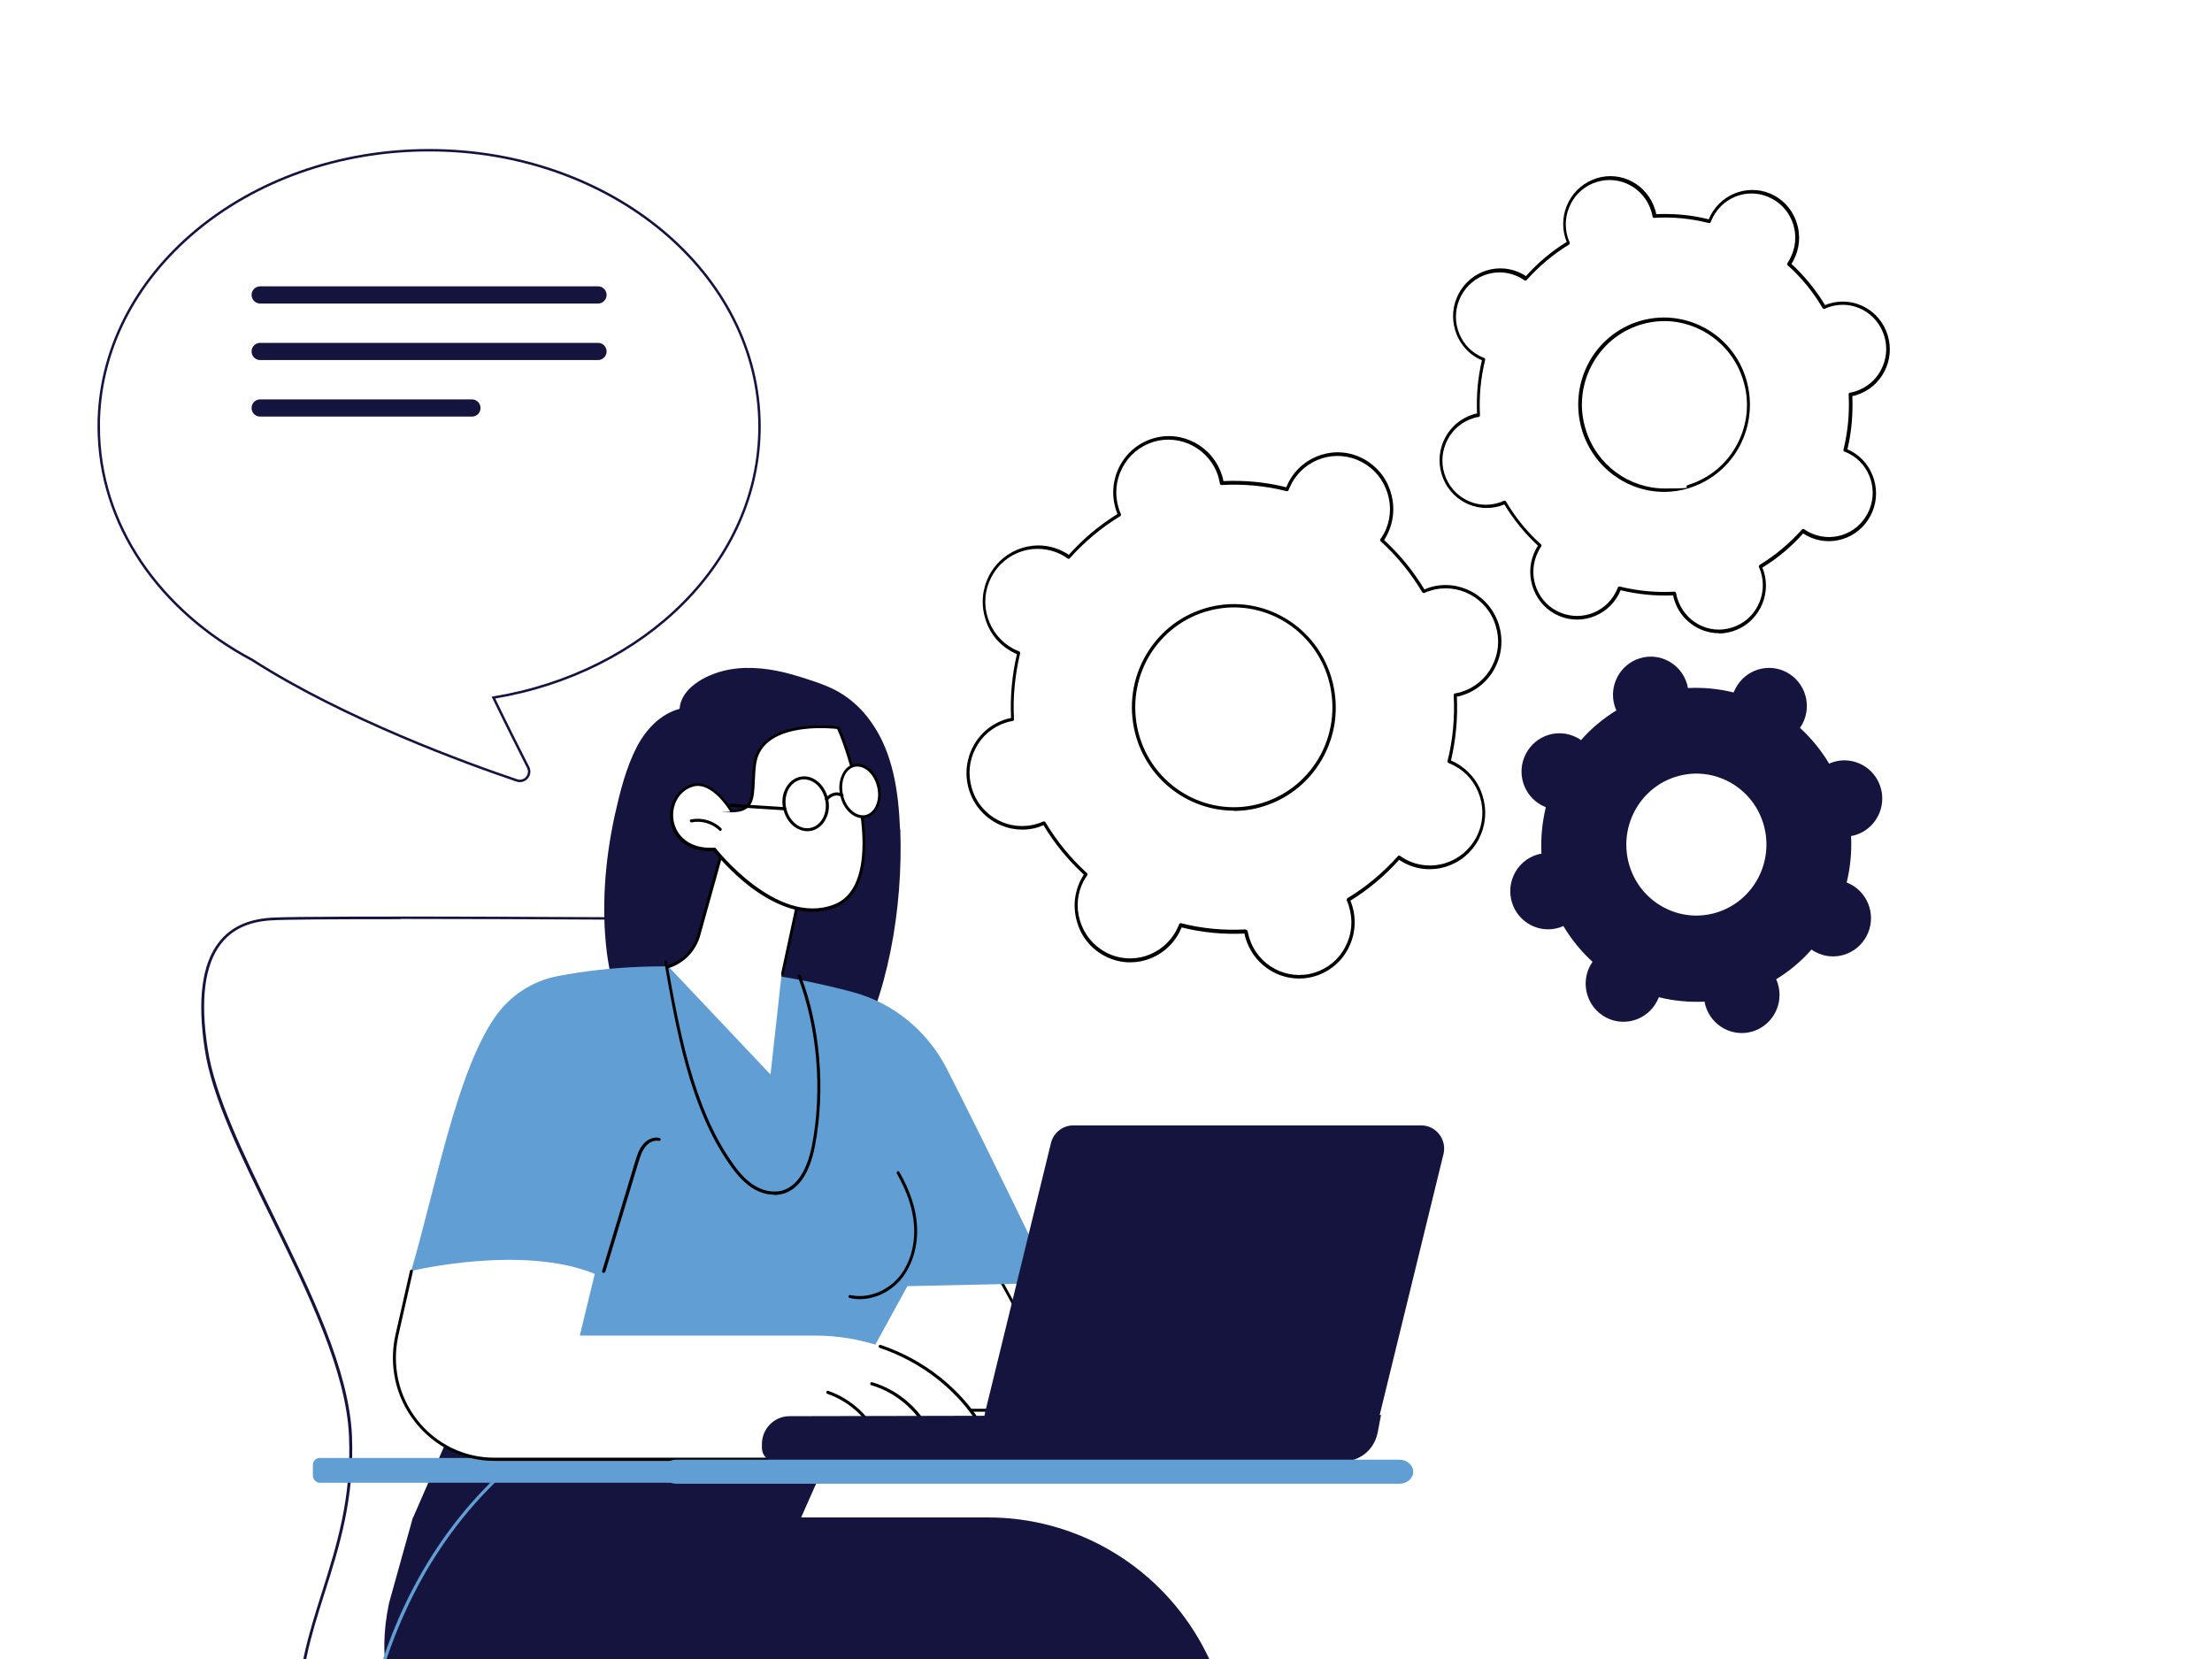 <?xml version="1.0" encoding="UTF-8"?>
<svg xmlns="http://www.w3.org/2000/svg" xmlns:xlink="http://www.w3.org/1999/xlink" id="Layer_1" data-name="Layer 1" viewBox="0 0 900 675">
  <defs>
    <style>
      .cls-1 {
        fill: #609ed3;
      }

      .cls-1, .cls-2, .cls-3, .cls-4 {
        stroke-width: 0px;
      }

      .cls-2 {
        fill: #14143f;
      }

      .cls-5 {
        filter: url(#drop-shadow-1);
        stroke: #141342;
      }

      .cls-5, .cls-6 {
        stroke-miterlimit: 10;
      }

      .cls-5, .cls-6, .cls-4 {
        fill: #fff;
      }

      .cls-3 {
        fill: #000;
      }

      .cls-6 {
        stroke: #14143f;
        stroke-linecap: round;
        stroke-width: 7px;
      }
    </style>
    <filter id="drop-shadow-1">
      <feOffset dx="0" dy="12"></feOffset>
      <feGaussianBlur result="blur" stdDeviation="6"></feGaussianBlur>
      <feFlood flood-color="#c2c4c6" flood-opacity=".68"></feFlood>
      <feComposite in2="blur" operator="in"></feComposite>
      <feComposite in="SourceGraphic"></feComposite>
    </filter>
  </defs>
  <path class="cls-3" d="M1278,41.8c-.1,0-.3,0-.4-.2l-116.6-116.6-132.4-65.2h-208.3c-.3,0-.6-.2-.6-.6s.2-.6.6-.6h208.6l132.6,65.3.2.1,116.7,116.7c.2.2.2.6,0,.8s-.2.2-.4.2h0v.1Z"></path>
  <g>
    <rect class="cls-4" x="287.5" y="277.6" width="36.3" height="36.9" rx="10.5" ry="10.5"></rect>
    <path class="cls-3" d="M317.4,315.1h-23.5c-3.9,0-7-3.2-7-7.1v-23.8c0-3.9,3.2-7.1,7-7.1h23.5c3.9,0,7,3.2,7,7.1v23.8c0,3.9-3.2,7.1-7,7.1ZM293.9,278.2c-3.2,0-5.8,2.6-5.8,5.9v23.8c0,3.3,2.6,5.9,5.8,5.9h23.5c3.2,0,5.8-2.6,5.8-5.9v-23.8c0-3.3-2.6-5.9-5.8-5.9h-23.5Z"></path>
  </g>
  <path class="cls-4" d="M339.8,739.2h-194.1s-21.7-1.1-23.8-39.6,22.8-67.1,20.6-115.5-52.2-114.5-58.7-157.4,10.8-51.7,26-52.8,179,0,179,0l13,323.5h43.4s-3.8,43.5-5.4,41.8h0Z"></path>
  <path class="cls-2" d="M339.9,739.9h-194.1c-.3,0-5.7-.3-11.5-5.5-5.3-4.7-11.8-14.6-12.9-34.7-1-18.4,4.1-34.5,9.5-51.6,6-19,12.2-38.6,11.1-63.9-1.2-26.5-16.7-58.1-31.7-88.7-12.4-25.3-24.1-49.1-27-68.6-3.1-20.2-1.1-34.9,5.8-43.6,4.7-6,11.5-9.2,20.8-9.9,15-1.1,177.4,0,179.1,0,.3,0,.6.3.6.6l13,322.9h42.8c.2,0,.3,0,.5.2.1.1.2.3.2.5,0,0-.9,10.4-2,20.7-2.3,21.2-3.1,21.5-3.7,21.7h-.2l-.3-.1ZM340.2,738.8h0ZM162.9,374c-26.5,0-48,.1-53,.5-8.9.6-15.4,3.7-19.9,9.4-6.7,8.5-8.6,22.9-5.5,42.7,2.9,19.2,14.6,43,26.9,68.2,15,30.7,30.6,62.5,31.8,89.2,1.1,25.5-5.1,45.3-11.2,64.4-5.4,17-10.4,33-9.4,51.2,2.1,37.5,23.1,39,23.3,39h193.9c1.2-2.7,3.6-25.8,4.9-40.6h-42.7c-.3,0-.6-.3-.6-.6l-13-323c-7,0-75.1-.5-125.4-.5h0l-.1.1Z"></path>
  <polygon class="cls-2" points="361.4 537.4 319.5 632 168.1 617.4 199 546.5 361.4 537.4"></polygon>
  <path class="cls-2" d="M272.1,939.3s155.5,36.3,289.6-22.1c0,0-45.2-201.5-74.1-250.6-18-30.6-50.5-49.2-85.6-49.2h-234l-9.7,34.8c-9.8,45.9,18.1,78.1,76.6,78.2,32.6,0,76.5.6,91.7.4l-54.5,208.6h0v-.1Z"></path>
  <g>
    <path class="cls-1" d="M145.7,739.9c-.3,0-.6-.3-.6-.6,0-.2-.7-20.8,6.1-48.2,6.2-25.3,20.3-61.6,51.8-91.2.2-.2.6-.2.9,0s.2.6,0,.9c-31.3,29.4-45.2,65.5-51.4,90.6-6.7,27.2-6,47.7-6,47.9,0,.3-.2.6-.6.6h-.2Z"></path>
    <rect class="cls-1" x="127.3" y="593.2" width="148.2" height="10.1" rx="2.8" ry="2.8"></rect>
  </g>
  <path class="cls-2" d="M366.2,337.5c-.6-15.2-2.8-31.2-11.8-43.8-4-5.7-9.3-10.4-15.5-13.4-3.5-1.7-7.1-2.9-10.8-4.1-4-1.3-8.1-2.5-12.2-3.3-8.3-1.6-17-1.8-25,1.1-6.2,2.2-13.9,7-14.4,14.4-7.8,2.1-13.7,8.4-17.4,15.5-4.4,8.5-6.8,18.2-8.9,27.5-4,18.2-5.6,37.5-3.3,56.1,2.1,16.2,7.6,32.5,19.2,44.2,10.8,10.9,26.1,16.5,41.2,16.5,7.7,0,15.4-1.4,22.5-4.4,6.3-2.6,12.5-6.6,16.5-12.4,14.9-25.3,21.2-61.8,20-94.1h0l-.1.2Z"></path>
  <g>
    <polygon class="cls-4" points="436 573.8 319.9 573.8 328.2 505.4 391.8 492.8 436 573.8"></polygon>
    <path class="cls-3" d="M436,574.4h-116.1c-.2,0-.3,0-.5-.2s-.2-.3-.1-.5l8.3-68.4c0-.3.2-.5.5-.5l63.6-12.5c.3,0,.5,0,.6.3l44.2,81c.1.2.1.4,0,.6-.1.2-.3.3-.5.3h0v-.1ZM320.6,573.2h114.4l-43.5-79.7-62.7,12.4-8.1,67.3h-.1Z"></path>
  </g>
  <g>
    <path class="cls-1" d="M369.2,523.3l58.9-1.3s-26.3-54.8-42.9-87.2c-7.9-15.4-21.8-26.8-38.4-31.2-27.4-7.3-73.2-15.5-120.1-6.4-10.2,2-19.2,7.9-25.2,16.5-15.9,22.9-24.2,69.5-34.2,103.4l65,1.2-15.5,54.9,125.4-.7,27-49.2Z"></path>
    <path class="cls-3" d="M245.6,517.9h-.2c-.3,0-.5-.5-.4-.8l13.4-44.4c.7-2.2,1.4-4.8,3-6.8,1.8-2.3,4.5-3.5,6.9-2.9.3,0,.5.4.5.7s-.4.5-.7.5c-2.2-.5-4.4.9-5.6,2.5-1.4,1.8-2.1,4.1-2.8,6.4l-13.4,44.3c0,.3-.3.4-.6.4h0l-.1.1Z"></path>
    <path class="cls-3" d="M315,486.1c-3.1,0-6.3-1-9.3-3-3.9-2.6-6.8-6.4-9.1-9.7-15.9-22.9-21.4-54-26.2-81.5v-.4c-.1-.3,0-.7.4-.7s.6.2.7.5v.4c4.9,27.3,10.4,58.3,26.1,80.9,2.2,3.2,5,6.9,8.8,9.4,3.9,2.6,8.2,3.4,11.9,2.4,7.5-2.2,10.7-11.3,12.1-18.5,4.3-22.4,2.1-48-5.8-68.6-.1-.3,0-.7.4-.8.3-.1.7,0,.8.4,8,20.7,10.1,46.6,5.8,69.3-2.1,10.9-6.5,17.6-12.9,19.5-1.2.3-2.4.5-3.6.5h0l-.1-.1Z"></path>
    <path class="cls-3" d="M349.8,528.6c-1.4,0-2.8-.2-4.1-.5-.3,0-.5-.4-.5-.7s.4-.5.7-.5c6.8,1.6,14.7-1.3,19.7-7.1,4.5-5.3,6.8-13,6.3-21-.4-6.8-2.8-14-7-21.3-.2-.3,0-.7.2-.9.3-.2.7,0,.8.2,4.3,7.5,6.8,14.9,7.2,21.9.5,8.3-1.9,16.3-6.6,21.9-4.3,5.1-10.6,8-16.8,8h.1Z"></path>
  </g>
  <g>
    <path class="cls-4" d="M405.1,593.7h-203.9c-26.2,0-45.6-24.7-39.7-50.6l5.9-26s45.1-10.9,74.6,1.2l-6.1,25.1h95.6c18.2,0,36,5.8,50.3,17.2,9.7,7.7,18.9,18.4,23.4,33.1h-.1Z"></path>
    <path class="cls-3" d="M405.1,594.4h-203.9c-12.7,0-24.4-5.8-32.3-15.8s-10.8-23-8-35.5l5.9-26c0-.3.4-.5.7-.5s.5.4.5.7l-5.9,26c-2.7,12.2,0,24.7,7.7,34.5s19.1,15.3,31.4,15.3h203.1c-4-12.3-11.7-23.1-22.9-32-7-5.5-14.9-9.8-23.5-12.7-.3-.1-.5-.5-.4-.8s.5-.5.8-.4c8.8,3,16.8,7.3,23.9,12.9,11.7,9.3,19.6,20.5,23.6,33.5v.5c0,.1-.3.2-.5.2h0l-.2.1Z"></path>
    <path class="cls-3" d="M379.3,586c-.2,0-.5-.2-.6-.4-4.2-10.5-13.5-18.9-24.2-22-.3,0-.5-.4-.4-.8s.4-.5.8-.4c11.1,3.2,20.7,11.9,25,22.7.1.3,0,.7-.3.8h-.2l-.1.1Z"></path>
    <path class="cls-3" d="M357.7,586.4c-.2,0-.5-.1-.6-.4-3.9-8.8-11.5-15.8-20.5-18.9-.3-.1-.5-.5-.4-.8s.5-.5.8-.4c9.3,3.2,17.2,10.5,21.2,19.5.1.3,0,.7-.3.8h-.2v.2Z"></path>
  </g>
  <g>
    <path class="cls-4" d="M317.9,397.4l-4.4,39.8-41.6-44c6-1.9,10.7-6.7,12.4-12.9l11.3-40.6,31.5,16-9.2,41.5h0v.2Z"></path>
    <path class="cls-3" d="M318.4,396.9h-.1c-.3,0-.5-.4-.5-.7l8.6-40-30.4-15.5-11.1,39.9c-1.8,6.4-6.6,11.3-12.8,13.3-.3.1-.7,0-.8-.4-.1-.3,0-.7.4-.8,5.9-1.8,10.3-6.5,12-12.4l11.3-40.6c0-.2.2-.3.3-.4h.5l31.5,16c.2.1.4.4.3.7l-8.7,40.4c0,.3-.3.5-.6.5h.1Z"></path>
    <g>
      <path class="cls-4" d="M297.6,330s-7.6-13.1-16-10.4c-12.7,4-11.9,27.1,9.1,26,0,0,24.8,32.2,48.6,23.2s6.3-63.3,1.7-72.6c0,0-31.6-4.3-34,15.1-1.4,11.2,1.3,18.8-9.5,18.8h0l.1-.1Z"></path>
      <path class="cls-3" d="M330.6,371c-7.8,0-16.2-3.4-25-9.9-8.2-6.2-14.1-13.4-15.3-14.8-11.3.5-16.5-5.8-17.5-11.9-1.2-6.8,2.5-13.4,8.6-15.3,8.1-2.5,15.2,8.4,16.5,10.4,7.5-.1,7.7-4.1,8-11.4.1-2,.2-4.4.5-6.9.5-4.3,2.5-7.8,5.8-10.4,9.8-7.7,28.1-5.3,28.8-5.2.2,0,.4.1.5.3,3.7,7.5,15.6,43.6,8.2,62.8-2.1,5.4-5.5,9-10.2,10.7-2.8,1.1-5.8,1.6-8.8,1.6h-.1ZM290.7,344.9c.2,0,.4,0,.5.2.2.3,24.8,31.7,47.9,23,4.4-1.6,7.6-5,9.5-10,7.2-18.5-4.2-53.5-8-61.5-2.5-.3-18.9-1.8-27.6,5-3.1,2.4-4.9,5.6-5.4,9.6-.3,2.4-.4,4.8-.5,6.8-.3,7.3-.6,12.5-9.5,12.5s-.4-.1-.5-.3c0-.1-7.5-12.6-15.3-10.1-6.3,2-8.7,8.6-7.7,13.9,1,5.6,5.9,11.5,16.6,10.9h0Z"></path>
    </g>
    <path class="cls-3" d="M293.1,338.1c-.1,0-.3,0-.4-.2-3-2.9-7.3-4.1-11.3-3.3-.3,0-.6-.1-.7-.5s.1-.7.5-.7c4.4-.9,9.1.5,12.3,3.6.2.2.2.6,0,.9-.1.1-.3.2-.4.2h0Z"></path>
    <g>
      <g>
        <path class="cls-4" d="M336.3,325c1.3,5.7-1.5,11.2-6.1,12.3-4.7,1.1-9.5-2.6-10.9-8.4-1.3-5.7,1.5-11.2,6.1-12.3s9.5,2.6,10.9,8.4Z"></path>
        <path class="cls-3" d="M328.5,338.2c-1.9,0-3.7-.7-5.4-1.9-2.2-1.7-3.7-4.2-4.4-7.1s-.4-5.9.9-8.3c1.2-2.5,3.3-4.2,5.7-4.8,2.5-.6,5,0,7.2,1.7s3.7,4.2,4.4,7.1.4,5.9-.9,8.3c-1.2,2.5-3.3,4.2-5.7,4.8-.6.1-1.2.2-1.8.2h0ZM327.1,317.1c-.5,0-1,0-1.5.2-2.1.5-3.8,2-4.9,4.1-1.1,2.2-1.4,4.9-.8,7.5s2,4.9,3.9,6.4,4.1,2,6.2,1.5,3.8-2,4.9-4.1c1.1-2.2,1.4-4.9.8-7.5s-2-4.9-3.9-6.4c-1.4-1.1-3.1-1.7-4.7-1.7Z"></path>
      </g>
      <g>
        <path class="cls-4" d="M357.5,320.1c1.3,5.7-1,11.1-5.1,12.1s-8.6-2.9-9.9-8.6,1-11.1,5.1-12.1,8.6,2.9,9.9,8.6Z"></path>
        <path class="cls-3" d="M351,332.9c-1.7,0-3.5-.7-5.1-2.1-2-1.7-3.4-4.2-4-7.1-.7-2.9-.5-5.8.6-8.2,1-2.5,2.8-4.1,5-4.6,4.5-1,9.2,3,10.5,9s-1.1,11.8-5.6,12.8c-.5.1-1,.2-1.4.2h0ZM348.9,311.9c-.4,0-.8,0-1.2.1-1.8.4-3.3,1.8-4.2,3.9-.9,2.2-1.1,4.8-.5,7.5s1.9,5,3.7,6.5c1.7,1.5,3.7,2.1,5.5,1.7,3.8-.9,6-6,4.7-11.4-1.1-4.8-4.5-8.3-8-8.3h0Z"></path>
      </g>
      <path class="cls-3" d="M336.3,325.7c-.1,0-.3,0-.4-.1-.3-.2-.3-.6,0-.9,1.1-1.3,4-3.4,7-1.6.3.2.4.5.2.9-.2.3-.5.4-.8.2-2.9-1.7-5.3,1.2-5.4,1.3-.1.1-.3.2-.5.2h-.1Z"></path>
      <path class="cls-3" d="M319.3,329.7h0l-22-1.4c-.3,0-.6-.3-.6-.7,0-.3.3-.6.6-.6l22,1.4c.3,0,.6.3.6.7,0,.3-.3.6-.6.6Z"></path>
    </g>
  </g>
  <path class="cls-2" d="M544.8,594.8h-229.1c-3.2,0-5.7-2.6-5.7-5.8v-1.4c0-6.3,5-11.4,11.3-11.4l240.6-.5-1.4,7.4c-1.9,8.3-8.8,11.8-15.7,11.8h0v-.1Z"></path>
  <path class="cls-2" d="M551.5,586.4h-141.7c-6,0-10.5-5.8-9-11.7l26.8-109.6c1-4.2,4.8-7.2,9-7.2h141.7c6,0,10.5,5.8,9,11.7l-26.8,109.6c-1,4.2-4.8,7.2-9,7.2Z"></path>
  <path class="cls-1" d="M569.3,593.9h-294.1c-3.2,0-5.7,2.2-5.7,4.9s2.6,4.9,5.7,4.9h294.1c3.2,0,5.7-2.2,5.7-4.9s-2.6-4.9-5.7-4.9Z"></path>
  <path class="cls-2" d="M745.96,310.04c-.6.2-1.2.4-1.7.7-3.3-5.5-7.3-10.4-11.9-14.6.3-.5.7-1,1-1.6,4-7.6,1.1-17-6.4-21s-16.8-1.1-20.8,6.5c-.3.6-.5,1.1-.8,1.7-6-1.5-12.3-2.1-18.6-1.8-.1-.6-.2-1.2-.4-1.8-2.5-8.2-11.1-12.8-19.2-10.3-8.1,2.5-12.7,11.2-10.2,19.4.2.6.4,1.2.7,1.8-5.4,3.3-10.3,7.4-14.4,12.1-.5-.4-1-.7-1.6-1-7.5-4-16.8-1.1-20.8,6.5s-1.1,17,6.4,21c.6.3,1.1.5,1.7.8-1.5,6.1-2.1,12.4-1.8,18.9-.6.1-1.2.2-1.8.4-8.1,2.5-12.7,11.2-10.2,19.4,2.5,8.2,11.1,12.8,19.2,10.3.6-.2,1.2-.4,1.7-.7,3.3,5.5,7.3,10.4,11.9,14.6-.3.5-.7,1-1,1.6-4,7.6-1.1,17,6.4,21s16.8,1.1,20.8-6.5c.3-.6.5-1.1.8-1.7,6,1.5,12.3,2.1,18.6,1.8.1.6.2,1.2.4,1.8,2.5,8.2,11.1,12.8,19.2,10.3,8.1-2.5,12.7-11.2,10.2-19.4-.2-.6-.4-1.2-.7-1.8,5.4-3.3,10.3-7.4,14.4-12.1.5.4,1,.7,1.6,1,7.5,4,16.8,1.1,20.8-6.5s1.1-17-6.4-21c-.6-.3-1.1-.5-1.7-.8,1.5-6.1,2.1-12.4,1.8-18.9.6-.1,1.2-.2,1.8-.4,8.1-2.5,12.7-11.2,10.2-19.4-2.5-8.2-11.1-12.8-19.2-10.3ZM698.56,371.24c-15,4.7-31-3.9-35.6-19.1s3.8-31.4,18.9-36.1c15-4.7,31,3.9,35.6,19.1s-3.8,31.4-18.9,36.1Z"></path>
  <g>
    <path class="cls-4" d="M744.26,124.24c-.7.2-1.4.5-2.1.8-3.9-6.6-8.8-12.5-14.3-17.6.4-.6.8-1.3,1.2-1.9,4.8-9.1,1.3-20.5-7.7-25.3s-20.2-1.4-25,7.8c-.4.7-.7,1.4-.9,2.1-7.2-1.8-14.8-2.6-22.4-2.2-.1-.7-.3-1.5-.5-2.2-3-9.9-13.3-15.4-23.1-12.4s-15.2,13.5-12.2,23.4c.2.7.5,1.4.8,2.1-6.5,4-12.4,8.9-17.3,14.5-.6-.4-1.2-.8-1.9-1.2-9-4.8-20.2-1.4-25,7.8-4.8,9.1-1.3,20.5,7.7,25.3.7.4,1.4.7,2,.9-1.8,7.3-2.5,15-2.1,22.7-.7.1-1.5.3-2.2.5-9.8,3-15.2,13.5-12.2,23.4s13.3,15.4,23.1,12.4c.7-.2,1.4-.5,2.1-.8,3.9,6.6,8.8,12.5,14.3,17.6-.4.6-.8,1.3-1.2,1.9-4.8,9.1-1.3,20.5,7.7,25.3,9,4.8,20.2,1.4,25-7.8.4-.7.7-1.4.9-2.1,7.2,1.8,14.8,2.6,22.4,2.2.1.7.3,1.5.5,2.2,3,9.9,13.3,15.4,23.1,12.4s15.2-13.5,12.2-23.4c-.2-.7-.5-1.4-.8-2.1,6.5-4,12.4-8.9,17.3-14.5.6.4,1.2.8,1.9,1.2,9,4.8,20.2,1.4,25-7.8,4.8-9.1,1.3-20.5-7.7-25.3-.7-.4-1.4-.7-2-.9,1.8-7.3,2.5-15,2.1-22.7.7-.1,1.5-.3,2.2-.5,9.8-3,15.2-13.5,12.2-23.4s-13.3-15.4-23.1-12.4h0ZM687.26,197.94c-18.1,5.6-37.3-4.7-42.8-23-5.6-18.4,4.6-37.8,22.7-43.4s37.3,4.7,42.8,23c5.6,18.4-4.6,37.8-22.7,43.4h0Z"></path>
    <path class="cls-3" d="M699.46,257.64c-8.2,0-15.8-5.4-18.3-13.7-.2-.5-.3-1.1-.4-1.7-7.2.3-14.4-.4-21.4-2.1-.2.6-.5,1.1-.7,1.6-5,9.5-16.6,13.1-25.9,8.1-4.5-2.4-7.8-6.5-9.3-11.5s-1-10.2,1.4-14.8c.2-.5.5-1,.9-1.5-5.3-4.9-9.9-10.6-13.7-16.8-.6.2-1.1.4-1.6.6-10.1,3.1-20.8-2.6-23.9-12.9-1.5-5-1-10.2,1.4-14.8s6.4-7.9,11.3-9.5c.5-.2,1.1-.3,1.7-.4-.3-7.3.3-14.6,2-21.7-.6-.2-1.1-.5-1.6-.7-4.5-2.4-7.8-6.5-9.3-11.5s-1-10.2,1.4-14.8c5-9.5,16.6-13.1,25.9-8.1.5.2,1,.6,1.5.9,4.8-5.4,10.4-10.1,16.6-13.9-.2-.6-.4-1.1-.6-1.6-1.5-5-1-10.2,1.4-14.8s6.4-7.9,11.3-9.5c10.1-3.2,20.8,2.6,23.9,12.9.2.5.3,1.1.4,1.7,7.2-.3,14.4.3,21.4,2.1.2-.6.5-1.1.7-1.6,5-9.5,16.6-13.1,25.9-8.1,4.5,2.4,7.8,6.5,9.3,11.5s1,10.2-1.4,14.8c-.2.5-.5,1-.9,1.5,5.3,4.9,9.9,10.5,13.7,16.8.6-.2,1.1-.4,1.6-.6,10.1-3.1,20.8,2.6,23.9,12.9,1.5,5,1,10.2-1.4,14.8s-6.4,7.9-11.3,9.5c-.5.2-1.1.3-1.7.4.3,7.3-.3,14.6-2,21.7.6.2,1.1.5,1.5.7,4.5,2.4,7.8,6.5,9.3,11.5s1,10.2-1.4,14.8c-5,9.5-16.6,13.1-25.9,8.1-.5-.2-1-.6-1.5-.9-4.8,5.4-10.4,10.1-16.6,13.9.2.6.4,1.1.6,1.6,1.5,5,1,10.2-1.4,14.8-2.4,4.6-6.4,8-11.3,9.5-1.9.6-3.8.9-5.6.9h0l.1-.1ZM681.26,240.74c.3,0,.6.2.7.6.1.8.3,1.5.5,2.1,2.9,9.5,12.8,14.9,22.2,11.9,4.5-1.4,8.3-4.5,10.5-8.8,2.2-4.2,2.7-9.1,1.3-13.7-.2-.6-.4-1.3-.8-2.1-.1-.3,0-.7.3-.9,6.4-3.9,12.2-8.8,17.2-14.4.2-.3.6-.3.9-.1.7.5,1.3.8,1.8,1.1,8.7,4.6,19.4,1.3,24-7.5,2.2-4.2,2.7-9.1,1.3-13.7s-4.5-8.4-8.7-10.6c-.6-.3-1.2-.6-2-.9-.3-.1-.5-.5-.4-.8,1.8-7.3,2.5-14.9,2.1-22.5,0-.4.2-.7.6-.7.8-.1,1.5-.3,2.1-.5,4.5-1.4,8.3-4.5,10.5-8.8,2.2-4.2,2.7-9.1,1.3-13.7-2.9-9.5-12.8-14.9-22.2-11.9-.6.2-1.3.4-2,.8-.3.1-.7,0-.9-.3-3.8-6.5-8.6-12.4-14.2-17.4-.3-.2-.3-.6-.1-.9.5-.7.8-1.3,1.1-1.9,2.2-4.2,2.7-9.1,1.3-13.7s-4.5-8.4-8.7-10.6c-8.7-4.7-19.4-1.3-24,7.5-.3.6-.6,1.2-.9,2-.1.3-.5.5-.8.4-7.2-1.8-14.7-2.6-22.2-2.1-.4,0-.7-.2-.7-.6-.1-.8-.3-1.5-.5-2.1-2.9-9.5-12.8-14.8-22.2-11.9-4.5,1.4-8.3,4.5-10.5,8.8-2.2,4.2-2.7,9.1-1.3,13.7.2.6.4,1.3.8,2.1.1.3,0,.7-.3.9-6.4,3.9-12.2,8.8-17.2,14.4-.2.3-.6.3-.9.1-.7-.5-1.3-.8-1.8-1.1-8.7-4.7-19.4-1.3-24,7.5-2.2,4.2-2.7,9.1-1.3,13.7s4.5,8.4,8.7,10.6c.6.3,1.2.6,2,.9.3.1.5.5.4.8-1.8,7.4-2.5,14.9-2.1,22.5,0,.4-.2.7-.6.7-.8.1-1.5.3-2.1.5-4.5,1.4-8.3,4.5-10.5,8.8-2.2,4.2-2.7,9.1-1.3,13.7,2.9,9.5,12.8,14.9,22.2,11.9.6-.2,1.3-.4,2-.8.3-.1.7,0,.9.3,3.8,6.5,8.6,12.4,14.2,17.4.3.2.3.6.1.9-.5.7-.8,1.3-1.1,1.9-2.2,4.2-2.7,9.1-1.3,13.7,1.4,4.6,4.5,8.4,8.7,10.6,8.7,4.6,19.4,1.3,24-7.5.3-.6.6-1.2.9-2,.1-.3.5-.5.8-.4,7.2,1.8,14.7,2.5,22.2,2.1h0ZM744.26,124.24h0ZM677.16,200.14c-15,0-28.8-9.8-33.5-25.1-2.7-9.1-1.8-18.7,2.5-27s11.7-14.5,20.6-17.3c18.5-5.7,38.1,4.8,43.7,23.5,2.7,9.1,1.8,18.7-2.5,27s-11.7,14.5-20.6,17.3c-3.4,1.1-6.9,1.6-10.3,1.6h.1ZM677.16,130.64c-3.3,0-6.6.5-9.8,1.5-8.6,2.7-15.6,8.6-19.8,16.6s-5.1,17.3-2.4,25.9c4.4,14.6,17.8,24.1,32.1,24.1s6.6-.5,9.8-1.5c8.6-2.7,15.6-8.6,19.8-16.6s5.1-17.3,2.4-25.9c-4.4-14.6-17.8-24.1-32.1-24.1Z"></path>
  </g>
  <g>
    <path class="cls-4" d="M581.86,239.64c-.9.3-1.7.6-2.5,1-4.7-7.9-10.4-14.9-17-20.9.5-.7,1-1.5,1.4-2.3,5.7-10.9,1.6-24.3-9.1-30.1-10.7-5.8-24-1.6-29.7,9.2-.4.8-.8,1.6-1.1,2.5-8.6-2.2-17.5-3.1-26.6-2.6-.2-.9-.4-1.8-.6-2.6-3.6-11.8-15.9-18.4-27.4-14.8-11.6,3.6-18.1,16.1-14.5,27.8.3.9.6,1.7,1,2.5-7.8,4.7-14.7,10.6-20.6,17.3-.7-.5-1.5-1-2.3-1.4-10.7-5.8-24-1.6-29.7,9.2-5.7,10.8-1.6,24.3,9.1,30.1.8.4,1.6.8,2.4,1.1-2.1,8.7-3,17.8-2.5,27-.9.2-1.7.4-2.6.6-11.6,3.6-18.1,16.1-14.5,27.8,3.6,11.8,15.9,18.4,27.4,14.8.9-.3,1.7-.6,2.5-1,4.7,7.9,10.4,14.9,17,20.9-.5.7-1,1.5-1.4,2.3-5.7,10.9-1.6,24.3,9.1,30.1s24,1.6,29.7-9.2c.4-.8.8-1.6,1.1-2.5,8.6,2.2,17.5,3.1,26.6,2.6.2.9.3,1.8.6,2.6,3.6,11.8,15.8,18.4,27.4,14.8,11.6-3.6,18.1-16.1,14.5-27.8-.3-.9-.6-1.7-1-2.5,7.8-4.7,14.7-10.6,20.6-17.3.7.5,1.5,1,2.3,1.4,10.7,5.8,24,1.6,29.7-9.2s1.6-24.3-9.1-30.1c-.8-.4-1.6-.8-2.4-1.1,2.1-8.7,3-17.8,2.5-27,.9-.2,1.7-.4,2.6-.6,11.6-3.6,18.1-16.1,14.5-27.8-3.6-11.8-15.8-18.4-27.4-14.8h0ZM514.06,327.34c-21.5,6.7-44.4-5.5-51-27.4-6.6-21.8,5.5-45,27-51.7s44.3,5.5,51,27.4c6.6,21.8-5.5,45-27,51.7h0Z"></path>
    <path class="cls-3" d="M528.56,398.14c-9.7,0-18.7-6.4-21.7-16.2-.2-.6-.4-1.3-.5-2.1-8.6.4-17.2-.4-25.6-2.5-.3.7-.6,1.4-.9,2-5.9,11.2-19.6,15.5-30.6,9.5-5.4-2.9-9.3-7.7-11-13.6-1.8-5.9-1.2-12.1,1.6-17.5.3-.6.7-1.2,1.1-1.9-6.4-5.9-11.9-12.6-16.4-20.1-.7.3-1.4.5-2,.8-11.9,3.7-24.6-3.1-28.3-15.2-1.8-5.9-1.2-12.1,1.6-17.5,2.8-5.4,7.6-9.4,13.4-11.2.6-.2,1.3-.4,2.1-.5-.4-8.7.4-17.5,2.4-26-.7-.3-1.4-.6-1.9-.9-5.4-2.9-9.3-7.7-11-13.6-1.8-5.9-1.2-12.1,1.6-17.5,5.9-11.2,19.6-15.5,30.6-9.5.6.3,1.2.7,1.8,1.1,5.8-6.5,12.5-12.1,19.8-16.6-.3-.7-.5-1.4-.7-2-1.8-5.9-1.2-12.1,1.6-17.5,2.8-5.4,7.6-9.4,13.4-11.2,11.9-3.7,24.6,3.1,28.3,15.2.2.6.4,1.3.5,2.1,8.6-.4,17.2.4,25.6,2.5.3-.7.6-1.4.9-2,5.8-11.2,19.6-15.5,30.6-9.5,5.3,2.9,9.3,7.7,11,13.6,1.8,5.9,1.2,12.1-1.6,17.5-.3.6-.7,1.2-1.1,1.9,6.4,5.9,11.9,12.6,16.4,20.1.7-.3,1.4-.6,2-.8,11.9-3.7,24.6,3.1,28.3,15.2,1.8,5.9,1.2,12.1-1.6,17.5s-7.6,9.4-13.4,11.2c-.6.2-1.3.4-2.1.5.4,8.8-.4,17.5-2.4,26,.7.3,1.3.6,1.9.9,5.3,2.9,9.3,7.7,11,13.6,1.8,5.9,1.2,12.1-1.6,17.5-5.8,11.2-19.6,15.5-30.6,9.5-.6-.3-1.2-.7-1.8-1.1-5.8,6.5-12.5,12.1-19.8,16.6.3.7.5,1.4.7,2,1.8,5.9,1.2,12.1-1.6,17.5s-7.6,9.4-13.4,11.2c-2.2.7-4.4,1-6.6,1h0ZM506.96,378.34c.3,0,.6.2.7.6.2,1,.4,1.8.6,2.5,3.4,11.4,15.4,17.8,26.6,14.3,5.4-1.7,9.9-5.4,12.5-10.5,2.7-5.1,3.2-10.9,1.5-16.4-.2-.8-.5-1.6-.9-2.5-.1-.3,0-.7.3-.9,7.6-4.6,14.5-10.4,20.5-17.1.2-.3.6-.3.9-.1.8.6,1.5,1,2.2,1.4,10.4,5.6,23.3,1.5,28.8-9,2.7-5.1,3.2-10.9,1.5-16.4s-5.3-10-10.4-12.7c-.7-.4-1.5-.7-2.4-1.1-.3-.1-.5-.5-.4-.8,2.2-8.8,3-17.8,2.5-26.8,0-.4.2-.7.6-.7,1-.2,1.8-.4,2.5-.6,5.4-1.7,9.9-5.4,12.5-10.5,2.7-5.1,3.2-10.9,1.5-16.4-3.4-11.4-15.4-17.8-26.6-14.3-.8.2-1.5.5-2.4.9-.3.1-.7,0-.9-.3-4.6-7.7-10.3-14.7-16.9-20.7-.3-.2-.3-.6-.1-.9.5-.8,1-1.5,1.4-2.2,2.7-5.1,3.2-10.9,1.5-16.4s-5.3-10-10.4-12.7c-10.4-5.6-23.3-1.6-28.8,9-.4.7-.7,1.5-1.1,2.4-.1.3-.5.5-.8.4-8.6-2.2-17.5-3-26.4-2.5-.4,0-.7-.2-.7-.6-.2-1-.4-1.8-.6-2.6-3.4-11.4-15.4-17.8-26.6-14.3-5.4,1.7-9.9,5.4-12.5,10.5-2.7,5.1-3.2,10.9-1.5,16.4.2.8.5,1.6.9,2.4.1.3,0,.7-.3.9-7.6,4.6-14.5,10.4-20.5,17.1-.2.3-.6.3-.9.1-.8-.6-1.5-1-2.2-1.4-10.4-5.6-23.3-1.6-28.8,9-2.7,5.1-3.2,10.9-1.5,16.4s5.4,10,10.4,12.7c.7.4,1.5.7,2.4,1.1.3.1.5.5.4.8-2.1,8.8-3,17.8-2.5,26.8,0,.4-.2.7-.6.7-1,.2-1.8.4-2.5.6-5.4,1.7-9.9,5.4-12.5,10.5-2.7,5.1-3.2,10.9-1.5,16.4,3.4,11.4,15.4,17.8,26.6,14.3.8-.2,1.5-.5,2.4-.9.3-.1.7,0,.9.3,4.6,7.7,10.3,14.7,16.9,20.7.3.2.3.6.1.9-.5.8-1,1.5-1.4,2.2-2.7,5.1-3.2,10.9-1.5,16.4s5.4,10,10.4,12.7c10.4,5.6,23.3,1.5,28.8-9,.4-.7.7-1.5,1.1-2.4.1-.3.5-.5.8-.4,8.6,2.2,17.5,3,26.4,2.5h0v.2ZM502.06,329.84c-17.7,0-34.2-11.6-39.7-29.7-3.2-10.7-2.2-22.1,3-32s13.9-17.2,24.5-20.5c21.9-6.8,45.1,5.7,51.8,27.9,3.2,10.7,2.2,22.1-3,32s-13.9,17.2-24.5,20.5c-4,1.3-8.1,1.9-12.2,1.9h0l.1-.1ZM502.06,247.14c-3.9,0-7.8.6-11.8,1.8-10.2,3.2-18.6,10.2-23.7,19.8-5,9.6-6,20.6-2.9,31,6.5,21.4,29,33.5,50.1,26.9,10.2-3.2,18.6-10.2,23.7-19.8,5-9.6,6-20.6,2.9-31-5.3-17.5-21.2-28.7-38.3-28.7h0Z"></path>
  </g>
  <path class="cls-5" d="M40.16,161.55c0-62.09,60.19-112.43,134.43-112.43s134.43,50.34,134.43,112.43c0,54.6-46.54,100.11-108.25,110.29,5.82,12,10.81,21.92,14.11,28.38,1.54,3.03-1.37,6.4-4.59,5.31-20.03-6.76-70.17-24.93-107.67-49.02-37.53-19.94-62.45-55.02-62.45-94.97Z"></path>
  <line class="cls-6" x1="105.86" y1="120" x2="243.31" y2="120"></line>
  <line class="cls-6" x1="105.86" y1="143" x2="243.31" y2="143"></line>
  <line class="cls-6" x1="105.86" y1="166" x2="192.01" y2="166"></line>
</svg>
